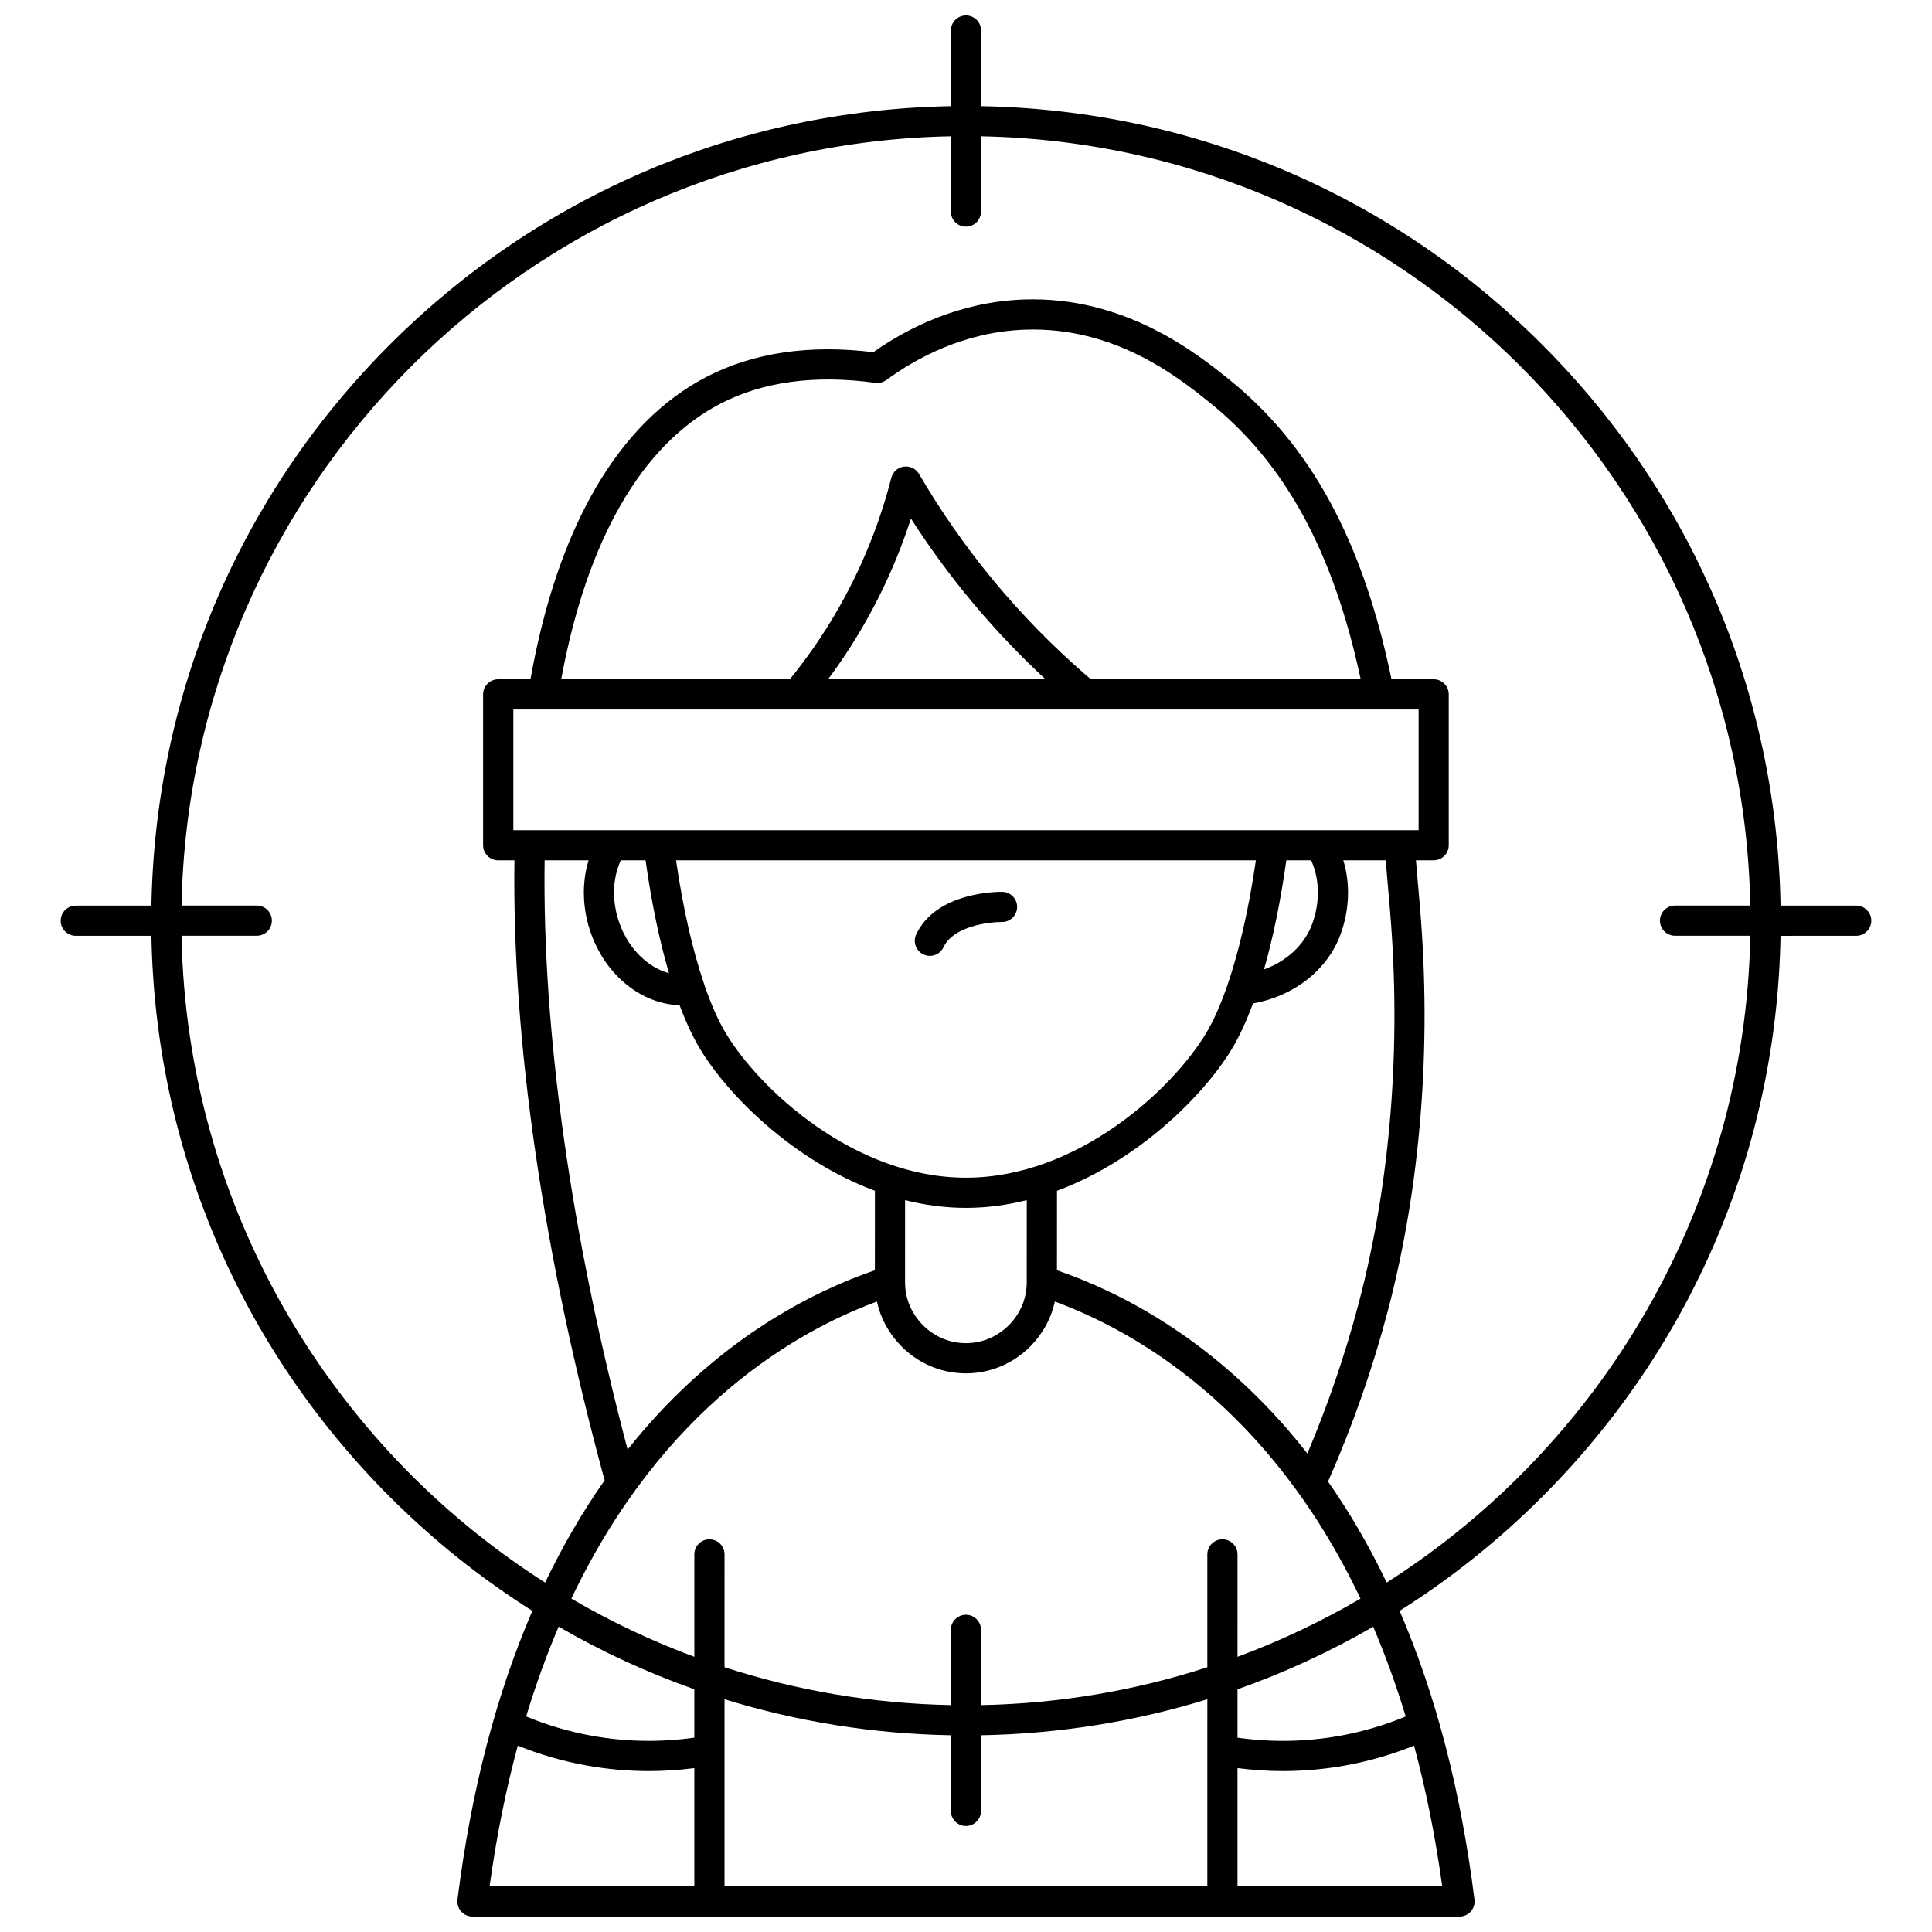 <?xml version="1.0" encoding="UTF-8"?>
<!-- Uploaded to: ICON Repo, www.iconrepo.com, Generator: ICON Repo Mixer Tools -->
<svg width="800px" height="800px" version="1.1" viewBox="144 144 512 512" xmlns="http://www.w3.org/2000/svg">
 <defs>
  <clipPath id="a">
   <path d="m160 148.09h480v503.81h-480z"/>
  </clipPath>
 </defs>
 <path d="m388.73 396.94c0.551 0.258 1.129 0.379 1.695 0.379 1.504 0 2.941-0.852 3.621-2.301 2.633-5.602 12.062-6.703 15.445-6.676h0.062c2.176 0 3.961-1.746 3.996-3.93 0.039-2.207-1.719-4.027-3.93-4.066-0.711-0.016-17.438-0.172-22.812 11.273-0.934 1.996-0.074 4.379 1.922 5.32z"/>
 <g clip-path="url(#a)">
  <path d="m635.91 384h-20.043c-1.012-56.176-23.355-108.84-63.191-148.68-39.84-39.836-92.504-62.176-148.68-63.191v-20.039c0-2.207-1.789-4-4-4-2.207 0-4 1.789-4 4v20.043c-56.176 1.012-108.84 23.355-148.68 63.191-39.832 39.836-62.172 92.5-63.188 148.68h-20.043c-2.207 0-4 1.789-4 4 0 2.207 1.789 4 4 4h20.043c1.012 56.176 23.355 108.84 63.191 148.68 11.578 11.578 24.242 21.676 37.762 30.207-9.609 22.254-16.25 47.82-19.84 76.523-0.145 1.137 0.211 2.281 0.969 3.144 0.758 0.859 1.852 1.352 2.996 1.352h261.58c1.148 0 2.238-0.492 2.996-1.352s1.113-2.004 0.969-3.144c-3.586-28.699-10.23-54.266-19.84-76.52 13.52-8.531 26.184-18.629 37.762-30.207 39.836-39.84 62.18-92.504 63.191-148.68l20.047-0.008c2.207 0 4-1.789 4-4-0.004-2.207-1.793-3.996-4-3.996zm-259.94-138.54c0.102 0.016 0.195 0.004 0.297 0.012 0.152 0.012 0.305 0.023 0.457 0.016 0.133-0.008 0.258-0.035 0.387-0.055 0.129-0.02 0.258-0.031 0.383-0.062 0.141-0.035 0.273-0.09 0.406-0.141 0.109-0.039 0.219-0.07 0.324-0.121 0.156-0.074 0.301-0.172 0.449-0.266 0.066-0.043 0.141-0.074 0.207-0.121 7.852-5.766 20.586-12.762 36.66-13.352 23.879-0.895 40.777 12.684 48.906 19.203 20.066 16.082 32.887 39.508 40.156 73.445h-71.504c-0.531-0.453-1.062-0.898-1.59-1.359-17.461-15.184-32.254-33.039-43.969-53.066-0.82-1.398-2.398-2.16-4.004-1.941-1.605 0.227-2.914 1.395-3.32 2.965-4.152 16.168-11.055 31.277-20.512 44.91-2.012 2.898-4.16 5.742-6.394 8.488h-60.586c6.824-36.996 21.352-62.199 42.164-73.02 11.305-5.871 25.125-7.734 41.082-5.535zm45.105 78.559h-57.637c0.965-1.301 1.918-2.609 2.836-3.93 8.262-11.91 14.676-24.883 19.133-38.672 10.059 15.68 22.02 29.957 35.668 42.602zm-133.12 7.996h0.012 0.012 221.51 0.012 0.012 10.434v31.988h-239.91v-31.988zm224.4 53.125 0.031 0.383c3 35.812 0.129 71.707-8.305 103.8-3.559 13.551-8.137 26.93-13.613 39.871-1.688-2.152-3.414-4.258-5.188-6.309-21.348-24.648-44.57-36.543-61.176-42.254l0.008-21.062c21.883-8.141 39.105-25.539 46.379-37.66 1.984-3.305 3.844-7.34 5.562-11.984 10.777-1.879 19.723-8.84 23.191-18.27 2.406-6.543 2.617-13.516 0.746-19.656h11.234c0.398 4.441 0.77 8.848 1.129 13.141zm-203.84-13.141h6.566c1.57 11.215 3.676 21.312 6.207 29.914-5.539-1.52-10.605-6.375-13.047-13.016-2.129-5.789-2-11.941 0.273-16.898zm22.215 33.172c-0.027-0.094-0.059-0.188-0.094-0.277-3.059-8.922-5.641-20.199-7.477-32.891h153.66c-1.84 12.711-4.426 24.004-7.492 32.938-0.035 0.094-0.066 0.184-0.094 0.277-1.734 5.004-3.613 9.266-5.602 12.582-8.887 14.809-34.02 38.301-63.645 38.301-29.621 0-54.758-23.492-63.645-38.301-1.996-3.328-3.879-7.606-5.617-12.629zm160.73-33.172c2.273 4.953 2.402 11.109 0.273 16.898-2.023 5.5-6.754 9.844-12.758 12.02 2.402-8.379 4.406-18.133 5.914-28.918zm-107.61 111.52 0.008-21.469c5.191 1.297 10.582 2.047 16.125 2.047 5.539 0 10.934-0.746 16.121-2.043l-0.008 21.465h0.004c0 0.02-0.004 0.039-0.004 0.059 0.062 4.316-1.594 8.414-4.668 11.535-3.07 3.121-7.141 4.84-11.449 4.84h-0.008c-4.312 0-8.375-1.719-11.449-4.836-3.078-3.121-4.734-7.223-4.672-11.543 0-0.02-0.004-0.039-0.004-0.059zm-95.52-111.52h11.648c-1.871 6.141-1.656 13.113 0.746 19.656 4.078 11.094 13.391 18.391 23.371 18.738 1.668 4.441 3.469 8.32 5.387 11.516 7.273 12.121 24.5 29.52 46.379 37.66l-0.008 21.062c-16.605 5.711-39.828 17.602-61.172 42.258-1.484 1.715-2.938 3.473-4.359 5.262-15.062-57.082-22.637-110.82-21.992-156.15zm88.066 116.93c0.957 4.41 3.156 8.48 6.43 11.805 4.59 4.652 10.676 7.219 17.145 7.219h0.012c6.469-0.004 12.559-2.57 17.145-7.227 3.269-3.32 5.465-7.387 6.422-11.797 20.922 7.688 56.777 27.789 80.996 78.719-10.336 6.039-21.23 11.215-32.594 15.422l0.004-27.137c0-2.207-1.789-4-4-4-2.207 0-4 1.789-4 4v29.902c-18.957 6.144-39.094 9.637-59.977 10.035v-19.945c0-2.207-1.789-4-4-4-2.207 0-4 1.789-4 4v19.941c-20.883-0.395-41.02-3.887-59.977-10.035l0.004-29.898c0-2.207-1.789-4-4-4-2.207 0-4 1.789-4 4v27.137c-11.363-4.207-22.262-9.383-32.594-15.422 24.219-50.938 60.07-71.035 80.984-78.719zm87.559 154.97h-127.95v-49.582c19.211 5.934 39.355 9.176 59.977 9.547v20.043c0 2.207 1.789 4 4 4 2.207 0 4-1.789 4-4v-20.043c20.621-0.371 40.766-3.617 59.977-9.547zm-135.95-52.223v12.82c-9.102 1.285-18.258 1.121-27.273-0.52-5.918-1.074-11.723-2.789-17.301-5.094 2.59-8.547 5.484-16.469 8.617-23.797 11.465 6.644 23.492 12.195 35.957 16.59zm-46.793 14.941c5.844 2.348 11.906 4.109 18.09 5.231 5.523 1.004 11.098 1.504 16.68 1.504 4.008 0 8.02-0.27 12.023-0.785v31.332h-54.258c1.867-13.539 4.406-25.93 7.465-37.281zm190.74 37.281v-31.332c4.004 0.516 8.016 0.785 12.023 0.785 5.582 0 11.156-0.5 16.68-1.504 6.18-1.121 12.242-2.883 18.086-5.231 3.059 11.352 5.598 23.742 7.465 37.281zm44.574-45.012c-5.578 2.301-11.379 4.016-17.301 5.094-9.012 1.637-18.176 1.805-27.273 0.52v-12.82c12.465-4.394 24.488-9.941 35.957-16.582 3.133 7.32 6.027 15.242 8.617 23.789zm-5.031-35.48c-4.594-9.602-9.781-18.535-15.551-26.785 6.465-14.625 11.805-29.836 15.859-45.27 8.66-32.965 11.613-69.793 8.539-106.5l-0.031-0.383c-0.34-4.074-0.691-8.25-1.07-12.469h4.691c2.207 0 4-1.789 4-4v-39.984c0-2.207-1.789-4-4-4h-11.168c-7.602-36.738-21.414-62.121-43.328-79.688-8.188-6.562-27.348-21.941-54.203-20.953-17.238 0.629-30.961 7.731-39.793 13.961-16.961-2.082-31.848 0.113-44.258 6.566-23.359 12.141-39.434 39.809-46.605 80.113l-8.551 0.004c-2.207 0-4 1.789-4 4v39.984c0 2.207 1.789 4 4 4h4.305c-0.66 47.652 7.578 104.31 23.898 164.3-5.859 8.336-11.117 17.379-15.77 27.102-56.863-36.281-94.988-99.43-96.352-171.42h19.941c2.207 0 4-1.789 4-4 0-2.207-1.789-4-4-4l-19.941 0.004c2.113-111.48 92.395-201.76 203.87-203.87v19.941c0 2.207 1.789 4 4 4 2.207 0 4-1.789 4-4l-0.004-19.941c111.48 2.113 201.76 92.395 203.87 203.87h-19.941c-2.207 0-4 1.789-4 4 0 2.207 1.789 4 4 4h19.941c-1.363 71.984-39.488 135.13-96.352 171.41z"/>
 </g>
</svg>